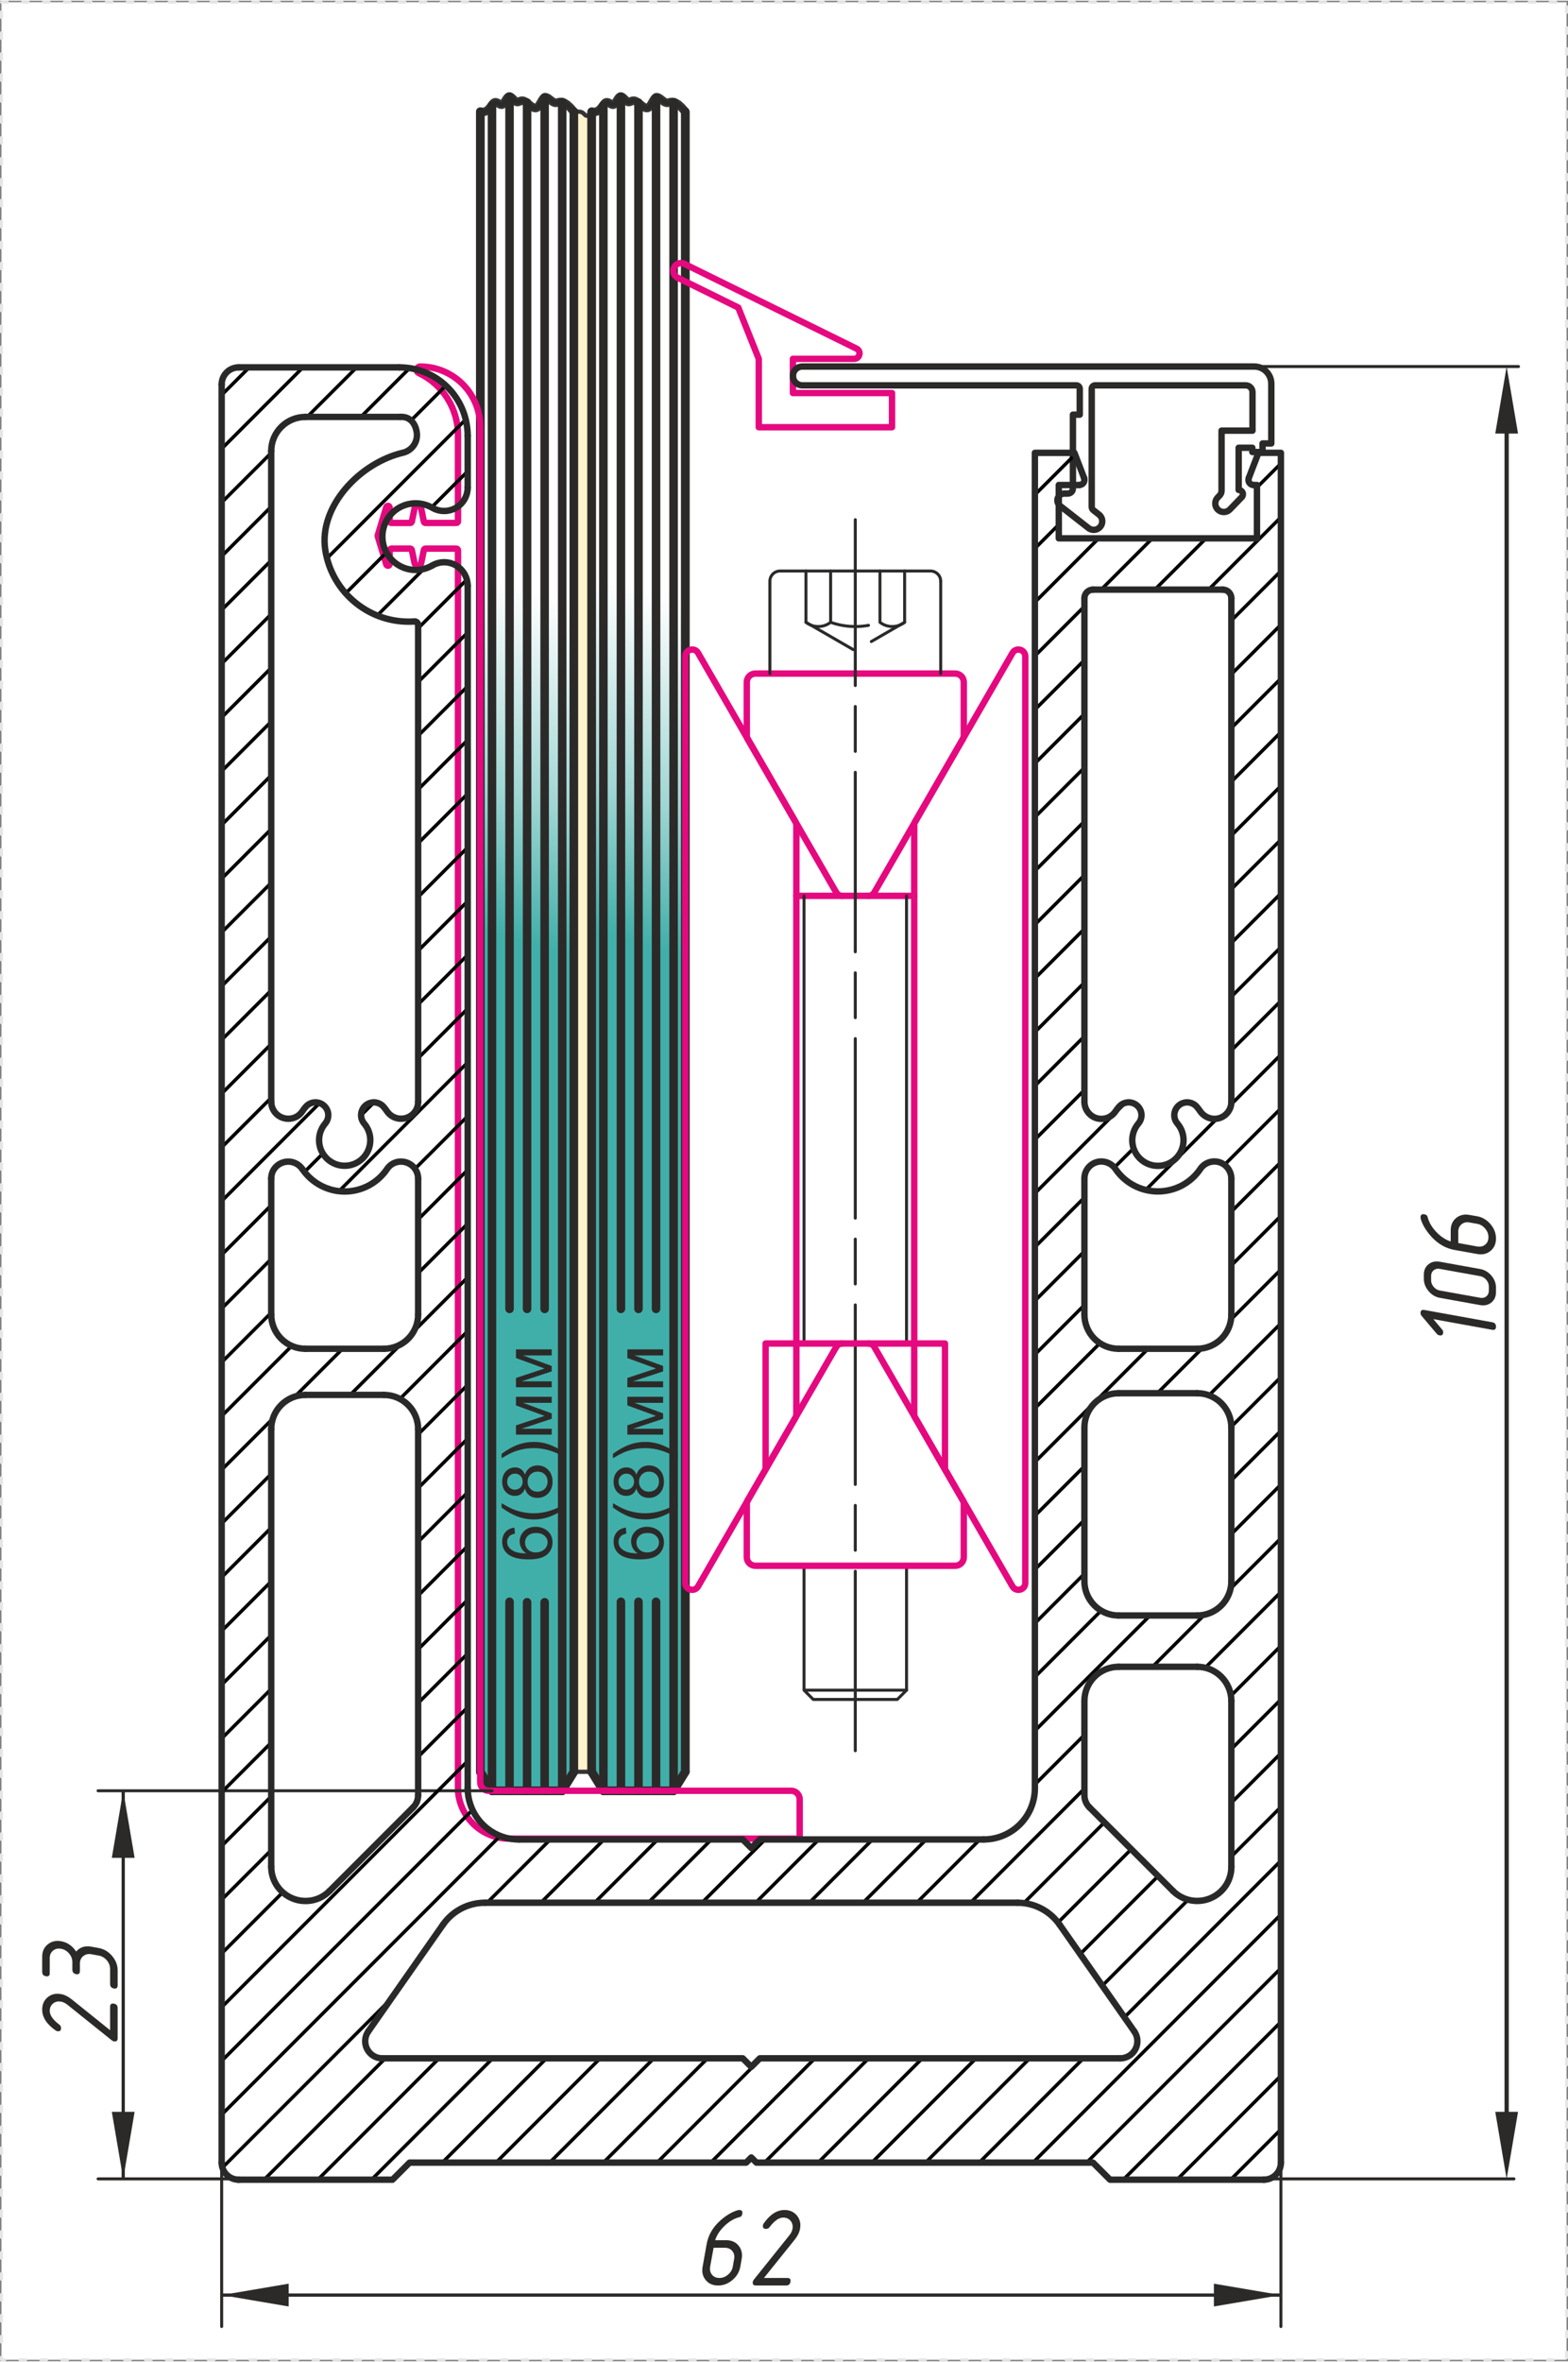 <?xml version="1.0" encoding="UTF-8"?>
<!DOCTYPE svg PUBLIC "-//W3C//DTD SVG 1.1//EN" "http://www.w3.org/Graphics/SVG/1.1/DTD/svg11.dtd">
<!-- Creator: CorelDRAW -->
<svg xmlns="http://www.w3.org/2000/svg" xml:space="preserve" width="867px" height="1305px" version="1.1" style="shape-rendering:geometricPrecision; text-rendering:geometricPrecision; image-rendering:optimizeQuality; fill-rule:evenodd; clip-rule:evenodd"
viewBox="0 0 99363 149467"
 xmlns:xlink="http://www.w3.org/1999/xlink"
 xmlns:xodm="http://www.corel.com/coreldraw/odm/2003">
 <rect x="0" y="0" width="99363" height="149467" fill="#808080" stroke="none"/>
 <defs>
  <style type="text/css">
   <![CDATA[
    .str2 {stroke:#2B2A29;stroke-width:206;stroke-miterlimit:22.926}
    .str11 {stroke:black;stroke-width:206;stroke-miterlimit:10}
    .str1 {stroke:#2B2A29;stroke-width:189;stroke-linecap:round;stroke-linejoin:round;stroke-miterlimit:22.926}
    .str5 {stroke:#2B2A29;stroke-width:541;stroke-linecap:round;stroke-linejoin:round;stroke-miterlimit:22.926}
    .str3 {stroke:#363435;stroke-width:541;stroke-linecap:round;stroke-linejoin:round;stroke-miterlimit:22.926}
    .str12 {stroke:#2A2929;stroke-width:406;stroke-linecap:round;stroke-linejoin:round;stroke-miterlimit:22.926}
    .str10 {stroke:#2B2A29;stroke-width:406;stroke-linecap:round;stroke-linejoin:round;stroke-miterlimit:22.926}
    .str7 {stroke:#E5097F;stroke-width:406;stroke-linecap:round;stroke-linejoin:round;stroke-miterlimit:22.926}
    .str6 {stroke:#2B2A29;stroke-width:271;stroke-linecap:round;stroke-linejoin:round;stroke-miterlimit:22.926}
    .str4 {stroke:#363435;stroke-width:271;stroke-linecap:round;stroke-linejoin:round;stroke-miterlimit:22.926}
    .str9 {stroke:#2B2A29;stroke-width:189;stroke-linecap:round;stroke-linejoin:round;stroke-miterlimit:22.926;stroke-dasharray:5684 1326}
    .str8 {stroke:#2B2A29;stroke-width:189;stroke-linecap:round;stroke-linejoin:round;stroke-miterlimit:22.926;stroke-dasharray:11368 1326 2842 1326}
    .str0 {stroke:#E6E6E6;stroke-width:189;stroke-linecap:round;stroke-linejoin:round;stroke-miterlimit:22.926;stroke-dasharray:379 947}
    .fil1 {fill:none}
    .fil2 {fill:none;fill-rule:nonzero}
    .fil3 {fill:#2B2A29}
    .fil6 {fill:#FFF3CE}
    .fil4 {fill:#2B2A29;fill-rule:nonzero}
    .fil0 {fill:white;fill-rule:nonzero}
    .fil5 {fill:url(#id0)}
    .fil7 {fill:url(#id1)}
   ]]>
  </style>
  <linearGradient id="id0" gradientUnits="userSpaceOnUse" x1="30433" y1="58769" x2="36369" y2="38140">
   <stop offset="0" style="stop-opacity:1; stop-color:#41AFA9"/>
   <stop offset="0.412" style="stop-opacity:1; stop-color:#9FD6D3"/>
   <stop offset="1" style="stop-opacity:1; stop-color:#FEFEFE"/>
  </linearGradient>
  <linearGradient id="id1" gradientUnits="userSpaceOnUse" xlink:href="#id0" x1="37492" y1="58769" x2="43429" y2="38140">
  </linearGradient>
 </defs>
 <g id="General">
  <polygon class="fil0 str0" points="95,95 99269,95 99269,149373 95,149373 "/>
  <line class="fil1 str1" x1="14047" y1="136890" x2="14047" y2= "147270" />
  <line class="fil1 str1" x1="81170" y1="136890" x2="81170" y2= "147270" />
  <g>
   <line class="fil2 str2" x1="14047" y1="145277" x2="81170" y2= "145277" />
   <polygon id="_1" class="fil3" points="18294,144555 14047,145277 18294,145999 "/>
   <polygon id="_2" class="fil3" points="76923,144555 81170,145277 76923,145999 "/>
  </g>
  <path class="fil4" d="M45220 142282l-218 1195c-36,200 3,370 115,509 114,138 271,208 472,208 200,0 383,-70 546,-210 165,-141 266,-309 301,-507l84 -478c39,-201 1,-371 -114,-509 -115,-139 -272,-208 -470,-208l-716 0zm1622 -2392c160,0 226,80 199,239 -21,119 -75,188 -159,207 -372,90 -721,301 -1047,638 -255,265 -427,541 -514,829l698 0c339,0 602,115 789,348 187,232 251,514 190,848l-83 478c-61,333 -228,616 -502,848 -274,231 -577,347 -908,347 -333,0 -595,-116 -785,-346 -192,-231 -257,-512 -196,-842l257 -1442c99,-541 364,-1016 798,-1423 337,-317 684,-542 1039,-674 99,-36 174,-55 224,-55zm2872 0c333,0 593,117 786,350 192,233 257,514 197,846 -41,226 -155,456 -341,688l-1945 2420 1485 0c159,0 225,79 196,239 -27,159 -120,239 -279,239l-1913 0c-157,0 -222,-80 -195,-239 9,-48 32,-94 68,-137l2257 -2815c101,-128 165,-260 189,-395 36,-198 -3,-367 -118,-508 -115,-140 -272,-209 -469,-209 -270,0 -558,201 -862,601 -56,78 -130,116 -225,116 -159,0 -225,-80 -196,-239 8,-37 21,-69 40,-98 399,-573 841,-859 1325,-859z"/>
  <line class="fil1 str1" x1="79478" y1="137920" x2="95939" y2= "137920" />
  <line class="fil1 str1" x1="79478" y1="23162" x2="96227" y2= "23162" />
  <g>
   <path class="fil4" d="M94753 133674l1444 0 -722 4246 -722 -4246zm857 69c0,75 -60,135 -135,135 -75,0 -135,-60 -135,-135l270 0zm0 -106404l0 106404 -270 0 0 -106404 270 0zm-857 69l722 -4246 722 4246 -1444 0zm587 -69c0,-75 60,-135 135,-135 75,0 135,60 135,135l-270 0z"/>
  </g>
  <path class="fil4" d="M90833 83482l550 653c47,53 69,112 69,177 0,159 -79,225 -238,196 -66,-12 -122,-46 -167,-98l-935 -1105c-63,-72 -95,-141 -95,-206 0,-160 81,-226 240,-199l4303 778c160,27 240,119 240,279 0,159 -80,226 -240,199l-3727 -674zm2963 -3175c281,50 519,191 717,423 191,227 287,481 287,761l0 275c0,280 -96,500 -287,659 -198,159 -436,215 -717,167l-2558 -460c-277,-51 -514,-193 -709,-424 -201,-240 -301,-496 -301,-772l0 -275c0,-275 98,-493 293,-652 196,-159 436,-214 717,-163l2558 461zm-2558 -8c-151,-29 -281,1 -388,89 -108,88 -162,207 -162,356l0 275c0,153 54,292 162,417 107,126 237,203 388,232l2558 460c153,29 282,0 390,-87 107,-87 160,-206 160,-359l0 -275c0,-149 -53,-287 -160,-414 -108,-127 -237,-205 -390,-234l-2558 -460zm1171 -1638l1195 218c201,36 370,-3 510,-115 138,-114 208,-271 208,-472 0,-200 -70,-383 -211,-546 -140,-165 -308,-266 -507,-301l-478 -84c-200,-39 -370,-1 -509,114 -139,114 -208,272 -208,470l0 716zm-2392 -1622c0,-160 81,-226 240,-199 118,21 187,74 206,159 90,372 302,721 638,1047 266,255 542,427 829,514l0 -699c0,-338 116,-601 349,-788 231,-187 513,-251 847,-190l478 83c333,61 616,228 848,502 232,274 348,577 348,908 0,333 -116,595 -347,785 -230,192 -511,256 -842,196l-1441 -257c-542,-99 -1016,-364 -1424,-798 -316,-337 -541,-684 -674,-1039 -36,-99 -55,-174 -55,-224z"/>
  <polygon class="fil5 str3" points="30435,7027 30435,112144 31177,113345 35626,113345 36367,112143 36367,7027 36118,6745 35911,6561 35740,6458 35626,6423 35598,6414 35479,6412 35377,6433 35285,6456 35198,6464 35110,6441 35021,6393 34932,6329 34844,6259 34759,6194 34676,6143 34597,6115 34523,6122 34513,6128 34455,6167 34391,6246 34328,6346 34266,6457 34202,6567 34135,6667 34062,6744 33983,6789 33894,6793 33799,6763 33699,6707 33597,6633 33495,6553 33401,6478 33400,6477 33396,6474 33301,6405 33215,6355 33137,6331 33067,6329 33004,6342 32946,6364 32891,6388 32837,6407 32784,6415 32729,6404 32672,6371 32613,6322 32551,6262 32489,6200 32427,6143 32365,6097 32305,6071 32289,6072 32247,6072 32191,6105 32138,6163 32086,6239 32034,6323 31983,6408 31931,6485 31877,6545 31820,6580 31761,6585 31699,6566 31635,6532 31569,6492 31502,6455 31434,6432 31366,6431 31299,6462 31230,6529 31177,6600 31159,6623 31080,6733 30990,6842 30884,6940 30759,7012 30611,7045 "/>
  <path class="fil6 str4" d="M36367 7027l0 87507 0 17610 1127 0 0 -17610 0 -87507c-115,132 -230,264 -321,258 -91,-5 -158,-148 -289,-214 -130,-66 -323,-55 -517,-44z"/>
  <line class="fil1 str5" x1="36367" y1="7027" x2="36367" y2= "112144" />
  <line class="fil1 str5" x1="35626" y1="113345" x2="36367" y2= "112143" />
  <line class="fil1 str5" x1="30435" y1="7027" x2="30435" y2= "112144" />
  <line class="fil1 str5" x1="31177" y1="6624" x2="31177" y2= "113345" />
  <line class="fil1 str5" x1="35626" y1="6415" x2="35626" y2= "113345" />
  <line class="fil1 str5" x1="31177" y1="113345" x2="30435" y2= "112143" />
  <line class="fil1 str5" x1="35626" y1="113345" x2="31177" y2= "113345" />
  <polyline class="fil1 str6" points="36367,7027 36118,6745 35911,6561 35740,6458 35598,6414 35479,6412 35377,6433 35285,6456 35198,6464 35110,6441 35021,6393 34932,6329 34844,6259 34759,6194 34676,6143 34597,6115 34523,6121 34455,6167 34391,6246 34328,6346 34266,6457 34202,6567 34135,6667 34062,6744 33983,6789 33894,6793 33799,6763 33699,6707 33597,6633 33495,6553 33396,6474 33301,6405 33215,6355 33137,6331 33067,6329 33004,6343 32945,6364 32891,6388 32837,6407 32784,6415 32729,6404 32672,6371 32613,6322 32551,6262 32489,6200 32427,6143 32365,6097 32305,6071 32247,6072 32191,6105 32138,6163 32086,6239 32034,6323 31983,6408 31931,6485 31877,6545 31820,6580 31761,6585 31699,6566 31635,6532 31569,6492 31502,6455 31434,6432 31366,6431 31299,6462 31230,6529 31159,6623 31080,6733 30990,6842 30884,6940 30759,7012 30611,7046 30435,7027 "/>
  <line class="fil1 str5" x1="32289" y1="113345" x2="32289" y2= "101378" />
  <line class="fil1 str5" x1="34513" y1="113345" x2="34513" y2= "101408" />
  <line class="fil1 str5" x1="33401" y1="113345" x2="33401" y2= "101408" />
  <line class="fil1 str5" x1="34513" y1="82833" x2="34513" y2= "6119" />
  <line class="fil1 str5" x1="33401" y1="82832" x2="33401" y2= "6449" />
  <line class="fil1 str5" x1="32289" y1="82833" x2="32289" y2= "6072" />
  <path class="fil4" d="M32600 96681l31 380c-151,34 -261,83 -329,146 -110,104 -164,233 -164,386 0,123 34,232 102,326 88,121 216,215 385,286 169,70 410,106 722,109 -140,-92 -245,-206 -312,-340 -69,-134 -103,-273 -103,-420 0,-257 94,-475 283,-655 188,-180 431,-270 730,-270 197,0 379,42 547,127 169,85 298,200 387,349 90,148 135,315 135,503 0,320 -118,581 -353,783 -235,202 -623,303 -1162,303 -604,0 -1044,-113 -1318,-336 -239,-195 -358,-457 -358,-788 0,-246 69,-448 207,-606 137,-157 327,-251 570,-283zm1349 1572c132,0 259,-29 380,-85 121,-56 212,-134 275,-234 64,-100 96,-206 96,-319 0,-164 -66,-304 -197,-419 -131,-116 -308,-174 -533,-174 -216,0 -386,57 -511,172 -124,114 -187,259 -187,436 0,173 63,321 187,442 125,120 288,181 490,181zm1929 -2843c-267,212 -579,391 -937,537 -358,146 -729,219 -1112,219 -338,0 -662,-55 -971,-164 -360,-128 -717,-325 -1074,-592l0 -274c295,171 506,286 633,341 196,86 400,155 613,204 266,61 533,92 801,92 683,0 1366,-213 2047,-637l0 274zm-2611 -1206c-58,159 -142,277 -249,354 -109,77 -238,115 -389,115 -227,0 -418,-82 -573,-244 -155,-164 -233,-381 -233,-652 0,-272 80,-492 238,-658 159,-166 352,-249 579,-249 145,0 272,38 379,114 107,75 190,190 248,345 63,-191 163,-336 303,-435 139,-100 305,-150 498,-150 267,0 491,94 673,283 182,189 273,437 273,745 0,307 -91,555 -274,745 -182,188 -410,283 -683,283 -203,0 -373,-52 -510,-155 -137,-104 -230,-251 -280,-441zm-651 76c148,0 269,-47 363,-141 93,-95 141,-218 141,-372 0,-149 -47,-269 -140,-363 -93,-94 -207,-141 -343,-141 -141,0 -259,48 -355,145 -97,96 -144,218 -144,364 0,147 47,269 141,365 94,95 206,143 337,143zm1444 127c110,0 215,-26 318,-77 102,-51 181,-128 237,-231 56,-103 85,-213 85,-330 0,-185 -59,-336 -177,-455 -118,-119 -268,-178 -450,-178 -185,0 -337,62 -458,183 -121,122 -181,276 -181,462 0,182 60,331 179,449 119,118 268,177 447,177zm1818 -2397l0 275c-681,-425 -1364,-637 -2047,-637 -267,0 -532,30 -794,91 -214,48 -418,116 -614,203 -128,55 -341,170 -639,343l0 -275c357,-266 714,-464 1074,-592 309,-109 633,-163 971,-163 383,0 754,73 1112,220 358,146 670,324 937,535zm-3182 -1214l0 -590 1813 -599 -1813 -663 0 -548 2266 0 0 384 -1824 0 1824 667 0 343 -1912 631 1912 0 0 375 -2266 0zm0 -3000l0 -591 1813 -599 -1813 -662 0 -549 2266 0 0 384 -1824 0 1824 667 0 344 -1912 630 1912 0 0 376 -2266 0z"/>
  <polygon class="fil7 str3" points="37494,7027 37494,112144 38236,113345 42685,113345 43426,112143 43426,7027 43178,6745 42971,6561 42799,6458 42685,6423 42657,6414 42538,6412 42436,6433 42344,6456 42257,6464 42169,6441 42080,6393 41991,6329 41904,6259 41818,6194 41735,6143 41656,6115 41582,6122 41573,6128 41514,6167 41450,6246 41387,6346 41325,6457 41262,6567 41195,6667 41122,6744 41042,6789 40953,6793 40858,6763 40758,6707 40656,6633 40554,6553 40460,6478 40459,6477 40455,6474 40361,6405 40274,6355 40196,6331 40126,6329 40063,6342 40005,6364 39950,6388 39896,6407 39843,6415 39789,6404 39732,6371 39672,6322 39611,6262 39548,6200 39486,6143 39425,6097 39364,6071 39348,6072 39306,6072 39251,6105 39197,6163 39145,6239 39094,6323 39042,6408 38990,6485 38936,6545 38879,6580 38820,6585 38758,6566 38694,6532 38628,6492 38562,6455 38494,6432 38426,6431 38358,6462 38290,6529 38236,6600 38218,6623 38139,6733 38049,6842 37943,6940 37818,7012 37670,7045 "/>
  <line class="fil1 str5" x1="43427" y1="7035" x2="43427" y2= "112144" />
  <line class="fil1 str5" x1="42685" y1="113345" x2="43427" y2= "112143" />
  <line class="fil1 str5" x1="37494" y1="7035" x2="37494" y2= "112144" />
  <line class="fil1 str5" x1="38236" y1="6632" x2="38236" y2= "113345" />
  <line class="fil1 str5" x1="42685" y1="6422" x2="42685" y2= "113345" />
  <line class="fil1 str5" x1="38236" y1="113345" x2="37494" y2= "112143" />
  <line class="fil1 str5" x1="42685" y1="113345" x2="38236" y2= "113345" />
  <line class="fil1 str5" x1="39348" y1="113345" x2="39348" y2= "101378" />
  <line class="fil1 str5" x1="41573" y1="113345" x2="41573" y2= "101378" />
  <line class="fil1 str5" x1="40460" y1="113345" x2="40460" y2= "101377" />
  <line class="fil1 str5" x1="41573" y1="82832" x2="41573" y2= "6127" />
  <line class="fil1 str5" x1="39348" y1="82832" x2="39348" y2= "6079" />
  <line class="fil1 str5" x1="40460" y1="82832" x2="40460" y2= "6455" />
  <polyline class="fil1 str6" points="43427,7027 43178,6745 42971,6561 42799,6458 42657,6414 42538,6412 42436,6433 42344,6456 42257,6464 42169,6441 42080,6393 41991,6329 41904,6259 41818,6194 41735,6143 41656,6115 41582,6121 41514,6167 41450,6246 41387,6346 41325,6457 41262,6567 41195,6667 41122,6744 41042,6789 40953,6793 40858,6763 40758,6707 40656,6633 40554,6553 40455,6474 40361,6405 40274,6355 40196,6331 40126,6329 40063,6343 40005,6364 39950,6388 39896,6407 39843,6415 39789,6404 39732,6371 39672,6322 39611,6262 39548,6200 39486,6143 39425,6097 39364,6071 39306,6072 39251,6105 39197,6163 39145,6239 39094,6323 39042,6408 38990,6485 38936,6545 38879,6580 38820,6585 38758,6566 38694,6532 38628,6492 38562,6455 38494,6432 38426,6431 38358,6462 38290,6529 38218,6623 38139,6733 38049,6842 37943,6940 37818,7012 37670,7046 37494,7027 "/>
  <path class="fil4" d="M39659 96681l31 380c-151,34 -260,83 -329,146 -110,104 -164,233 -164,386 0,123 34,232 102,326 88,121 216,215 385,286 170,70 411,106 723,109 -141,-92 -246,-206 -313,-340 -69,-134 -103,-273 -103,-420 0,-257 95,-475 283,-655 189,-180 431,-270 731,-270 196,0 378,42 546,127 169,85 298,200 388,349 89,148 134,315 134,503 0,320 -118,581 -353,783 -235,202 -622,303 -1162,303 -604,0 -1043,-113 -1318,-336 -238,-195 -357,-457 -357,-788 0,-246 69,-448 206,-606 138,-157 328,-251 570,-283zm1349 1572c133,0 259,-29 380,-85 121,-56 212,-134 276,-234 63,-100 95,-206 95,-319 0,-164 -66,-304 -196,-419 -131,-116 -309,-174 -534,-174 -216,0 -386,57 -510,172 -125,114 -187,259 -187,436 0,173 62,321 187,442 124,120 287,181 489,181zm1930 -2843c-268,212 -580,391 -937,537 -359,146 -729,219 -1113,219 -338,0 -662,-55 -971,-164 -359,-128 -717,-325 -1074,-592l0 -274c296,171 506,286 633,341 196,86 400,155 613,204 266,61 533,92 801,92 683,0 1366,-213 2048,-637l0 274zm-2611 -1206c-59,159 -142,277 -250,354 -108,77 -238,115 -388,115 -228,0 -419,-82 -574,-244 -155,-164 -232,-381 -232,-652 0,-272 79,-492 237,-658 159,-166 352,-249 579,-249 145,0 272,38 379,114 108,75 190,190 249,345 62,-191 162,-336 302,-435 139,-100 305,-150 498,-150 268,0 492,94 674,283 181,189 272,437 272,745 0,307 -91,555 -273,745 -183,188 -411,283 -683,283 -203,0 -374,-52 -510,-155 -138,-104 -231,-251 -280,-441zm-652 76c148,0 269,-47 363,-141 94,-95 141,-218 141,-372 0,-149 -47,-269 -140,-363 -93,-94 -207,-141 -343,-141 -141,0 -259,48 -355,145 -96,96 -144,218 -144,364 0,147 47,269 141,365 94,95 206,143 337,143zm1445 127c109,0 215,-26 317,-77 102,-51 182,-128 238,-231 56,-103 84,-213 84,-330 0,-185 -59,-336 -177,-455 -118,-119 -268,-178 -449,-178 -185,0 -338,62 -459,183 -120,122 -181,276 -181,462 0,182 60,331 179,449 119,118 269,177 448,177zm1818 -2397l0 275c-682,-425 -1365,-637 -2048,-637 -267,0 -532,30 -794,91 -213,48 -418,116 -614,203 -127,55 -340,170 -639,343l0 -275c357,-266 715,-464 1074,-592 309,-109 633,-163 971,-163 384,0 754,73 1113,220 357,146 669,324 937,535zm-3183 -1214l0 -590 1813 -599 -1813 -663 0 -548 2266 0 0 384 -1824 0 1824 667 0 343 -1911 631 1911 0 0 375 -2266 0zm0 -3000l0 -591 1813 -599 -1813 -662 0 -549 2266 0 0 384 -1824 0 1824 667 0 344 -1911 630 1911 0 0 376 -2266 0z"/>
  <path class="fil1 str7" d="M50406 51984l2 5 -6173 -10693c-97,-171 -293,-249 -483,-200 -190,49 -324,220 -325,417l0 58678c-2,196 129,362 318,414 189,53 390,-29 490,-198l6171 -10688c38,-66 58,-141 58,-217l0 -37301c0,-76 -20,-151 -58,-217z"/>
  <line class="fil1 str7" x1="47378" y1="46740" x2="52991" y2= "56462" />
  <path class="fil1 str7" d="M53366 56679c-155,0 -298,-83 -375,-217"/>
  <path class="fil1 str7" d="M47382 46748c-38,-67 -58,-141 -58,-217l0 -3385c0,-144 57,-281 159,-383 102,-101 239,-158 383,-158l12666 0c144,0 281,57 383,159 101,102 159,238 159,382l0 3385c0,76 -20,150 -59,217"/>
  <path class="fil1 str7" d="M55031 56679c155,0 298,-83 375,-217l5613 -9722"/>
  <line class="fil1 str7" x1="50464" y1="56679" x2="57934" y2= "56679" />
  <line class="fil1 str1" x1="59612" y1="36759" x2="59612" y2= "42605" />
  <path class="fil1 str1" d="M59612 36759c0,-172 -68,-338 -190,-460 -122,-121 -287,-190 -460,-190l-9527 0c-172,0 -337,69 -459,190 -122,122 -190,288 -190,460l0 5846"/>
  <line class="fil1 str8" x1="54199" y1="110810" x2="54199" y2= "32861" />
  <polyline class="fil1 str9" points="57325,36109 57325,39357 54199,41162 51073,39357 "/>
  <path class="fil1 str9" d="M52636 36109l0 3248c1011,358 2115,358 3126,0"/>
  <path class="fil1 str9" d="M51073 36109l0 3248c459,358 1103,358 1563,0"/>
  <path class="fil1 str9" d="M55762 36109l0 3248c460,358 1103,358 1563,0"/>
  <line class="fil1 str1" x1="50951" y1="85024" x2="50951" y2= "56679" />
  <polyline class="fil1 str1" points="50951,106976 51537,107562 56861,107562 57447,106976 50951,106976 50951,99098 "/>
  <line class="fil1 str1" x1="57447" y1="85024" x2="57447" y2= "56679" />
  <line class="fil1 str1" x1="57447" y1="106976" x2="57447" y2= "99098" />
  <path class="fil1 str7" d="M57992 51984l-3 5 6174 -10693c96,-171 292,-249 482,-200 191,49 324,220 326,417l0 58678c2,196 -129,362 -318,414 -189,53 -391,-29 -490,-198l-6171 -10688c-38,-66 -58,-141 -58,-217l0 -37301c0,-76 20,-151 58,-217z"/>
  <line class="fil1 str7" x1="47378" y1="94963" x2="52991" y2= "85241" />
  <path class="fil1 str7" d="M53366 85024c-155,0 -298,83 -375,217"/>
  <path class="fil1 str7" d="M47382 94956c-38,66 -58,140 -58,216l0 3385c0,144 57,281 159,383 102,101 239,158 383,158l12666 0c144,0 281,-57 383,-159 101,-101 159,-238 159,-382l0 -3385c0,-76 -20,-150 -59,-216"/>
  <path class="fil1 str7" d="M55031 85024c155,0 298,83 375,217l5613 9722"/>
  <polyline class="fil1 str7" points="48515,92994 48515,85024 59883,85024 59883,92994 "/>
  <path class="fil1 str7" d="M43371 16662c-156,-77 -341,-64 -486,33 -145,96 -227,263 -215,437 11,173 115,328 271,405l3842 1890 1299 3248 0 4330 8445 0 0 -2165 -6280 0 0 -2165 3883 0c158,-2 294,-113 328,-267 35,-155 -35,-310 -178,-378l-10909 -5368z"/>
  <path class="fil1 str7" d="M26860 34779l-169 823c-19,100 -106,174 -209,175 -102,2 -193,-75 -215,-175l-169 -823c-11,-51 -55,-87 -106,-87l-1191 0c-29,0 -57,12 -77,32 -20,20 -32,48 -32,76l0 866c2,54 -36,101 -88,110 -53,9 -106,-27 -124,-78l-541 -1787c-6,-20 -6,-42 0,-62l541 -1787c15,-51 64,-85 117,-79 53,6 94,57 95,111l0 866c0,29 12,56 32,76 21,21 48,32 77,32l1191 0c51,0 95,-36 106,-86l169 -823c19,-101 106,-175 208,-176 103,-2 194,76 216,176l169 823c10,50 54,86 106,86l1949 0c28,0 56,-11 76,-32 21,-20 32,-47 32,-76l0 -5467c0,-1678 -968,-3204 -2486,-3918 -92,-42 -143,-142 -122,-241 21,-99 113,-171 214,-172 1008,0 1974,399 2687,1111 713,712 1114,1683 1114,2690l0 85840c1,144 58,282 159,383 102,102 239,159 383,158l19162 0c143,0 281,57 383,159 101,101 158,239 158,383l0 2490 -18404 0c-1710,1 -3129,-1326 -3248,-3032l0 -78544c0,-28 -11,-56 -32,-76 -20,-21 -48,-32 -76,-32l-1949 0c-52,0 -96,36 -106,87z"/>
  <path class="fil1 str10" d="M67666 31206c86,0 168,-34 229,-95 61,-61 95,-144 95,-230l0 -4671 433 0 0 -1640c0,-58 -23,-113 -63,-154 -41,-40 -96,-63 -153,-63l-17364 0c-213,0 -410,-114 -516,-298 -106,-184 -106,-411 0,-595 106,-184 303,-298 516,-298l28635 0c287,0 562,114 765,317 203,202 317,479 318,766l0 3789 -554 0 0 541 -649 0 0 -270 -866 0 0 2671c108,0 206,65 249,164 43,100 21,217 -55,295l-745 773c-208,215 -549,221 -765,15 -215,-207 -221,-550 -15,-766l128 -132c77,-81 120,-188 120,-300l0 -3803 1961 0 0 -2436c0,-115 -46,-225 -127,-306 -82,-82 -191,-127 -306,-127l-9539 0c-58,0 -113,23 -153,64 -41,40 -64,95 -64,153l0 7475c0,83 39,162 105,214l354 276c153,119 230,310 203,502 -26,191 -154,354 -333,427 -180,72 -383,44 -536,-76l-1802 -1408c-146,-113 -204,-306 -145,-480 59,-175 227,-293 412,-294l227 0z"/>
  <path class="fil4" d="M2673 127201c0,-332 117,-592 350,-785 232,-192 514,-257 846,-197 226,41 456,155 687,341l2421 1945 0 -1485c0,-160 79,-225 238,-196 160,26 240,120 240,279l0 1913c0,157 -80,221 -240,195 -48,-9 -93,-33 -137,-68l-2814 -2257c-129,-101 -260,-165 -395,-189 -198,-36 -368,3 -508,118 -140,114 -209,272 -209,469 0,270 200,558 600,862 78,55 117,130 117,225 0,159 -80,225 -239,196 -37,-8 -69,-21 -98,-40 -573,-399 -859,-841 -859,-1326zm2391 -2921l0 480c0,159 -80,224 -239,198 -159,-31 -240,-126 -240,-287l0 -477c0,-201 -69,-383 -208,-547 -138,-164 -309,-263 -508,-298 -198,-36 -368,3 -508,118 -140,115 -209,272 -209,469l0 957c0,159 -80,224 -240,195 -159,-26 -239,-119 -239,-278l0 -956c0,-332 117,-593 352,-783 234,-191 516,-258 844,-200 396,71 714,288 956,653 242,-276 560,-379 957,-309l478 87c330,60 612,229 845,504 233,275 350,577 350,906l0 956c0,157 -80,222 -240,195 -159,-29 -238,-121 -238,-278l0 -957c0,-200 -70,-382 -208,-547 -140,-164 -309,-264 -509,-301l-478 -87c-198,-33 -368,7 -508,121 -139,113 -210,269 -210,466z"/>
  <g>
   <line class="fil2 str2" x1="7808" y1="137920" x2="7808" y2= "113345" />
   <polygon id="_1_33" class="fil3" points="7086,133674 7808,137920 8530,133674 "/>
   <polygon id="_2_34" class="fil3" points="7086,117591 7808,113345 8530,117591 "/>
  </g>
  <line class="fil1 str1" x1="6216" y1="113345" x2="31177" y2= "113345" />
  <line class="fil1 str1" x1="6216" y1="137920" x2="14521" y2= "137920" />
  <line class="fil2 str11" x1="14047" y1="24965" x2="15798" y2= "23215" />
  <line class="fil2 str11" x1="14047" y1="28368" x2="19200" y2= "23215" />
  <line class="fil2 str11" x1="19463" y1="26354" x2="22603" y2= "23215" />
  <line class="fil2 str11" x1="14047" y1="31770" x2="17187" y2= "28631" />
  <line class="fil2 str11" x1="22866" y1="26354" x2="25957" y2= "23264" />
  <line class="fil2 str11" x1="14047" y1="35173" x2="17187" y2= "32034" />
  <line class="fil2 str11" x1="26047" y1="26576" x2="28253" y2= "24370" />
  <line class="fil2 str11" x1="14047" y1="38576" x2="17187" y2= "35436" />
  <line class="fil2 str11" x1="20722" y1="35304" x2="29512" y2= "26514" />
  <line class="fil2 str11" x1="14047" y1="41979" x2="17187" y2= "38839" />
  <line class="fil2 str11" x1="27348" y1="32080" x2="29637" y2= "29792" />
  <line class="fil2 str11" x1="21906" y1="37523" x2="24487" y2= "34941" />
  <line class="fil2 str11" x1="14047" y1="45381" x2="17187" y2= "42242" />
  <line class="fil2 str11" x1="23903" y1="38929" x2="26851" y2= "35980" />
  <line class="fil2 str11" x1="14047" y1="48784" x2="17187" y2= "45645" />
  <line class="fil2 str11" x1="26497" y1="39737" x2="29582" y2= "36652" />
  <line class="fil2 str11" x1="14047" y1="52187" x2="17187" y2= "49047" />
  <line class="fil2 str11" x1="26497" y1="43140" x2="29637" y2= "40000" />
  <line class="fil2 str11" x1="14047" y1="55590" x2="17187" y2= "52450" />
  <line class="fil2 str11" x1="26497" y1="46543" x2="29637" y2= "43403" />
  <line class="fil2 str11" x1="14047" y1="58992" x2="17187" y2= "55853" />
  <line class="fil2 str11" x1="26497" y1="49945" x2="29637" y2= "46806" />
  <line class="fil2 str11" x1="14047" y1="62395" x2="17187" y2= "59256" />
  <line class="fil2 str11" x1="26497" y1="53348" x2="29637" y2= "50209" />
  <line class="fil2 str11" x1="14047" y1="65798" x2="17187" y2= "62658" />
  <line class="fil2 str11" x1="26497" y1="56751" x2="29637" y2= "53611" />
  <line class="fil2 str11" x1="14047" y1="69201" x2="17187" y2= "66061" />
  <line class="fil2 str11" x1="26497" y1="60154" x2="29637" y2= "57014" />
  <line class="fil2 str11" x1="14047" y1="72603" x2="17187" y2= "69464" />
  <line class="fil2 str11" x1="26497" y1="63556" x2="29637" y2= "60417" />
  <line class="fil2 str11" x1="14047" y1="76006" x2="20255" y2= "69798" />
  <line class="fil2 str11" x1="26497" y1="66959" x2="29637" y2= "63820" />
  <line class="fil2 str11" x1="22881" y1="70575" x2="23702" y2= "69754" />
  <line class="fil2 str11" x1="19294" y1="74162" x2="20459" y2= "72997" />
  <line class="fil2 str11" x1="14047" y1="79409" x2="17187" y2= "76269" />
  <line class="fil2 str11" x1="65580" y1="31279" x2="68126" y2= "28733" />
  <line class="fil2 str11" x1="21480" y1="75379" x2="29637" y2= "67222" />
  <line class="fil2 str11" x1="14047" y1="82811" x2="17187" y2= "79672" />
  <line class="fil2 str11" x1="65580" y1="34682" x2="67095" y2= "33167" />
  <line class="fil2 str11" x1="26299" y1="73963" x2="29637" y2= "70626" />
  <line class="fil2 str11" x1="14047" y1="86215" x2="17187" y2= "83075" />
  <line class="fil2 str11" x1="65580" y1="38085" x2="69623" y2= "34041" />
  <line class="fil2 str11" x1="26497" y1="77168" x2="29637" y2= "74028" />
  <line class="fil2 str11" x1="14047" y1="89617" x2="18488" y2= "85177" />
  <line class="fil2 str11" x1="69779" y1="37288" x2="73026" y2= "34041" />
  <line class="fil2 str11" x1="65580" y1="41487" x2="68719" y2= "38348" />
  <line class="fil2 str11" x1="26497" y1="80570" x2="29637" y2= "77431" />
  <line class="fil2 str11" x1="18680" y1="88387" x2="21710" y2= "85357" />
  <line class="fil2 str11" x1="14047" y1="93020" x2="17293" y2= "89774" />
  <line class="fil2 str11" x1="79654" y1="30817" x2="81170" y2= "29301" />
  <line class="fil2 str11" x1="73182" y1="37288" x2="76429" y2= "34041" />
  <line class="fil2 str11" x1="65580" y1="44891" x2="68719" y2= "41751" />
  <line class="fil2 str11" x1="26221" y1="84249" x2="29637" y2= "80834" />
  <line class="fil2 str11" x1="22190" y1="88280" x2="25390" y2= "85080" />
  <line class="fil2 str11" x1="14047" y1="96423" x2="17187" y2= "93283" />
  <line class="fil2 str11" x1="76585" y1="37288" x2="81170" y2= "32703" />
  <line class="fil2 str11" x1="65580" y1="48293" x2="68719" y2= "45154" />
  <line class="fil2 str11" x1="25343" y1="88530" x2="29637" y2= "84236" />
  <line class="fil2 str11" x1="14047" y1="99826" x2="17187" y2= "96686" />
  <line class="fil2 str11" x1="78030" y1="39246" x2="81170" y2= "36106" />
  <line class="fil2 str11" x1="65580" y1="51696" x2="68719" y2= "48557" />
  <line class="fil2 str11" x1="26497" y1="90779" x2="29637" y2= "87639" />
  <line class="fil2 str11" x1="14047" y1="103228" x2="17187" y2= "100089" />
  <line class="fil2 str11" x1="78030" y1="42648" x2="81170" y2= "39509" />
  <line class="fil2 str11" x1="65580" y1="55099" x2="68719" y2= "51959" />
  <line class="fil2 str11" x1="26497" y1="94181" x2="29637" y2= "91042" />
  <line class="fil2 str11" x1="14047" y1="106632" x2="17187" y2= "103492" />
  <line class="fil2 str11" x1="78030" y1="46051" x2="81170" y2= "42912" />
  <line class="fil2 str11" x1="65580" y1="58502" x2="68719" y2= "55362" />
  <line class="fil2 str11" x1="26497" y1="97584" x2="29637" y2= "94445" />
  <line class="fil2 str11" x1="14047" y1="110034" x2="17187" y2= "106895" />
  <line class="fil2 str11" x1="78030" y1="49454" x2="81170" y2= "46314" />
  <line class="fil2 str11" x1="65580" y1="61904" x2="68719" y2= "58765" />
  <line class="fil2 str11" x1="26497" y1="100987" x2="29637" y2= "97847" />
  <line class="fil2 str11" x1="14047" y1="113437" x2="17187" y2= "110297" />
  <line class="fil2 str11" x1="78030" y1="52857" x2="81170" y2= "49717" />
  <line class="fil2 str11" x1="65580" y1="65307" x2="68719" y2= "62168" />
  <line class="fil2 str11" x1="26497" y1="104390" x2="29637" y2= "101250" />
  <line class="fil2 str11" x1="14047" y1="116840" x2="17187" y2= "113700" />
  <line class="fil2 str11" x1="78030" y1="56259" x2="81170" y2= "53120" />
  <line class="fil2 str11" x1="65580" y1="68710" x2="68719" y2= "65570" />
  <line class="fil2 str11" x1="26497" y1="107792" x2="29637" y2= "104653" />
  <line class="fil2 str11" x1="14047" y1="120242" x2="17187" y2= "117103" />
  <line class="fil2 str11" x1="78030" y1="59662" x2="81170" y2= "56523" />
  <line class="fil2 str11" x1="65580" y1="72113" x2="68719" y2= "68973" />
  <line class="fil2 str11" x1="26497" y1="111195" x2="29637" y2= "108056" />
  <line class="fil2 str11" x1="14047" y1="123645" x2="17917" y2= "119775" />
  <line class="fil2 str11" x1="78030" y1="63065" x2="81170" y2= "59925" />
  <line class="fil2 str11" x1="65580" y1="75515" x2="71314" y2= "69782" />
  <line class="fil2 str11" x1="14047" y1="127048" x2="29637" y2= "111458" />
  <line class="fil2 str11" x1="78030" y1="66468" x2="81170" y2= "63328" />
  <line class="fil2 str11" x1="70616" y1="73882" x2="71833" y2= "72665" />
  <line class="fil2 str11" x1="65580" y1="78918" x2="68719" y2= "75779" />
  <line class="fil2 str11" x1="14047" y1="130451" x2="29943" y2= "114555" />
  <line class="fil2 str11" x1="78018" y1="69882" x2="81170" y2= "66731" />
  <line class="fil2 str11" x1="72600" y1="75301" x2="77112" y2= "70788" />
  <line class="fil2 str11" x1="65580" y1="82321" x2="68719" y2= "79181" />
  <line class="fil2 str11" x1="14047" y1="133853" x2="31697" y2= "116204" />
  <line class="fil2 str11" x1="77593" y1="73710" x2="81170" y2= "70134" />
  <line class="fil2 str11" x1="65580" y1="85724" x2="68719" y2= "82584" />
  <line class="fil2 str11" x1="30869" y1="120434" x2="34875" y2= "116428" />
  <line class="fil2 str11" x1="14095" y1="137208" x2="24774" y2= "126529" />
  <line class="fil2 str11" x1="78030" y1="76676" x2="81170" y2= "73537" />
  <line class="fil2 str11" x1="65580" y1="89127" x2="69701" y2= "85005" />
  <line class="fil2 str11" x1="34272" y1="120434" x2="38278" y2= "116428" />
  <line class="fil2 str11" x1="16734" y1="137972" x2="24420" y2= "130286" />
  <line class="fil2 str11" x1="78030" y1="80079" x2="81170" y2= "76939" />
  <line class="fil2 str11" x1="65580" y1="92529" x2="72752" y2= "85357" />
  <line class="fil2 str11" x1="37675" y1="120434" x2="41681" y2= "116428" />
  <line class="fil2 str11" x1="20136" y1="137972" x2="27823" y2= "130286" />
  <line class="fil2 str11" x1="78008" y1="83504" x2="81170" y2= "80342" />
  <line class="fil2 str11" x1="73340" y1="88172" x2="76178" y2= "85334" />
  <line class="fil2 str11" x1="65580" y1="95932" x2="68719" y2= "92792" />
  <line class="fil2 str11" x1="41078" y1="120434" x2="45084" y2= "116428" />
  <line class="fil2 str11" x1="23540" y1="137972" x2="31226" y2= "130286" />
  <line class="fil2 str11" x1="76611" y1="88304" x2="81170" y2= "83745" />
  <line class="fil2 str11" x1="65580" y1="99335" x2="68719" y2= "96195" />
  <line class="fil2 str11" x1="44481" y1="120434" x2="48486" y2= "116428" />
  <line class="fil2 str11" x1="28025" y1="136890" x2="34629" y2= "130286" />
  <line class="fil2 str11" x1="78029" y1="90288" x2="81170" y2= "87147" />
  <line class="fil2 str11" x1="65580" y1="102738" x2="68719" y2= "99598" />
  <line class="fil2 str11" x1="47883" y1="120434" x2="51889" y2= "116428" />
  <line class="fil2 str11" x1="31428" y1="136890" x2="38032" y2= "130286" />
  <line class="fil2 str11" x1="78030" y1="93690" x2="81170" y2= "90550" />
  <line class="fil2 str11" x1="65580" y1="106140" x2="69778" y2= "101942" />
  <line class="fil2 str11" x1="51286" y1="120434" x2="55292" y2= "116428" />
  <line class="fil2 str11" x1="34830" y1="136890" x2="41434" y2= "130286" />
  <line class="fil2 str11" x1="78030" y1="97093" x2="81170" y2= "93953" />
  <line class="fil2 str11" x1="65580" y1="109543" x2="72877" y2= "102246" />
  <line class="fil2 str11" x1="54689" y1="120434" x2="58695" y2= "116428" />
  <line class="fil2 str11" x1="38233" y1="136890" x2="44837" y2= "130286" />
  <line class="fil2 str11" x1="77979" y1="100546" x2="81170" y2= "97356" />
  <line class="fil2 str11" x1="73032" y1="105494" x2="76331" y2= "102195" />
  <line class="fil2 str11" x1="65580" y1="112946" x2="68719" y2= "109807" />
  <line class="fil2 str11" x1="58092" y1="120434" x2="62098" y2= "116428" />
  <line class="fil2 str11" x1="41636" y1="136890" x2="48240" y2= "130286" />
  <line class="fil2 str11" x1="76374" y1="105554" x2="81170" y2= "100759" />
  <line class="fil2 str11" x1="61495" y1="120434" x2="68719" y2= "113209" />
  <line class="fil2 str11" x1="45039" y1="136890" x2="51643" y2= "130286" />
  <line class="fil2 str11" x1="78004" y1="107327" x2="81170" y2= "104162" />
  <line class="fil2 str11" x1="64874" y1="120457" x2="69987" y2= "115345" />
  <line class="fil2 str11" x1="48442" y1="136890" x2="55046" y2= "130286" />
  <line class="fil2 str11" x1="78030" y1="110704" x2="81170" y2= "107564" />
  <line class="fil2 str11" x1="67047" y1="121687" x2="71688" y2= "117046" />
  <line class="fil2 str11" x1="51844" y1="136890" x2="58448" y2= "130286" />
  <line class="fil2 str11" x1="78030" y1="114107" x2="81170" y2= "110967" />
  <line class="fil2 str11" x1="68451" y1="123686" x2="73389" y2= "118747" />
  <line class="fil2 str11" x1="55247" y1="136890" x2="61851" y2= "130286" />
  <line class="fil2 str11" x1="78030" y1="117509" x2="81170" y2= "114370" />
  <line class="fil2 str11" x1="69853" y1="125687" x2="75294" y2= "120245" />
  <line class="fil2 str11" x1="58650" y1="136890" x2="65254" y2= "130286" />
  <line class="fil2 str11" x1="71254" y1="127689" x2="81170" y2= "117773" />
  <line class="fil2 str11" x1="62053" y1="136890" x2="68657" y2= "130286" />
  <line class="fil2 str11" x1="65455" y1="136890" x2="81170" y2= "121175" />
  <line class="fil2 str11" x1="68858" y1="136890" x2="81170" y2= "124578" />
  <line class="fil2 str11" x1="71178" y1="137972" x2="81170" y2= "127981" />
  <line class="fil2 str11" x1="74581" y1="137972" x2="81170" y2= "131384" />
  <line class="fil2 str11" x1="77984" y1="137972" x2="81170" y2= "134786" />
  <line class="fil2 str11" x1="14047" y1="24965" x2="15798" y2= "23215" />
  <line class="fil2 str11" x1="14047" y1="28368" x2="19200" y2= "23215" />
  <line class="fil2 str11" x1="19463" y1="26354" x2="22603" y2= "23215" />
  <line class="fil2 str11" x1="14047" y1="31770" x2="17187" y2= "28631" />
  <line class="fil2 str11" x1="22866" y1="26354" x2="25957" y2= "23264" />
  <line class="fil2 str11" x1="14047" y1="35173" x2="17187" y2= "32034" />
  <line class="fil2 str11" x1="26047" y1="26576" x2="28253" y2= "24370" />
  <line class="fil2 str11" x1="14047" y1="38576" x2="17187" y2= "35436" />
  <line class="fil2 str11" x1="20722" y1="35304" x2="29512" y2= "26514" />
  <line class="fil2 str11" x1="14047" y1="41979" x2="17187" y2= "38839" />
  <line class="fil2 str11" x1="27348" y1="32080" x2="29637" y2= "29792" />
  <line class="fil2 str11" x1="21906" y1="37523" x2="24487" y2= "34941" />
  <line class="fil2 str11" x1="14047" y1="45381" x2="17187" y2= "42242" />
  <line class="fil2 str11" x1="23903" y1="38929" x2="26851" y2= "35980" />
  <line class="fil2 str11" x1="14047" y1="48784" x2="17187" y2= "45645" />
  <line class="fil2 str11" x1="26497" y1="39737" x2="29582" y2= "36652" />
  <line class="fil2 str11" x1="14047" y1="52187" x2="17187" y2= "49047" />
  <line class="fil2 str11" x1="26497" y1="43140" x2="29637" y2= "40000" />
  <line class="fil2 str11" x1="14047" y1="55590" x2="17187" y2= "52450" />
  <line class="fil2 str11" x1="26497" y1="46543" x2="29637" y2= "43403" />
  <line class="fil2 str11" x1="14047" y1="58992" x2="17187" y2= "55853" />
  <line class="fil2 str11" x1="26497" y1="49945" x2="29637" y2= "46806" />
  <line class="fil2 str11" x1="14047" y1="62395" x2="17187" y2= "59256" />
  <line class="fil2 str11" x1="26497" y1="53348" x2="29637" y2= "50209" />
  <line class="fil2 str11" x1="14047" y1="65798" x2="17187" y2= "62658" />
  <line class="fil2 str11" x1="26497" y1="56751" x2="29637" y2= "53611" />
  <line class="fil2 str11" x1="14047" y1="69201" x2="17187" y2= "66061" />
  <line class="fil2 str11" x1="26497" y1="60154" x2="29637" y2= "57014" />
  <line class="fil2 str11" x1="14047" y1="72603" x2="17187" y2= "69464" />
  <line class="fil2 str11" x1="26497" y1="63556" x2="29637" y2= "60417" />
  <line class="fil2 str11" x1="14047" y1="76006" x2="20255" y2= "69798" />
  <line class="fil2 str11" x1="26497" y1="66959" x2="29637" y2= "63820" />
  <line class="fil2 str11" x1="22881" y1="70575" x2="23702" y2= "69754" />
  <line class="fil2 str11" x1="19294" y1="74162" x2="20459" y2= "72997" />
  <line class="fil2 str11" x1="14047" y1="79409" x2="17187" y2= "76269" />
  <line class="fil2 str11" x1="65580" y1="31279" x2="68126" y2= "28733" />
  <line class="fil2 str11" x1="21480" y1="75379" x2="29637" y2= "67222" />
  <line class="fil2 str11" x1="14047" y1="82811" x2="17187" y2= "79672" />
  <line class="fil2 str11" x1="65580" y1="34682" x2="67095" y2= "33167" />
  <line class="fil2 str11" x1="26299" y1="73963" x2="29637" y2= "70626" />
  <line class="fil2 str11" x1="14047" y1="86215" x2="17187" y2= "83075" />
  <line class="fil2 str11" x1="65580" y1="38085" x2="69623" y2= "34041" />
  <line class="fil2 str11" x1="26497" y1="77168" x2="29637" y2= "74028" />
  <line class="fil2 str11" x1="14047" y1="89617" x2="18488" y2= "85177" />
  <line class="fil2 str11" x1="69779" y1="37288" x2="73026" y2= "34041" />
  <line class="fil2 str11" x1="65580" y1="41487" x2="68719" y2= "38348" />
  <line class="fil2 str11" x1="26497" y1="80570" x2="29637" y2= "77431" />
  <line class="fil2 str11" x1="18680" y1="88387" x2="21710" y2= "85357" />
  <line class="fil2 str11" x1="14047" y1="93020" x2="17293" y2= "89774" />
  <line class="fil2 str11" x1="79654" y1="30817" x2="81170" y2= "29301" />
  <line class="fil2 str11" x1="73182" y1="37288" x2="76429" y2= "34041" />
  <line class="fil2 str11" x1="65580" y1="44891" x2="68719" y2= "41751" />
  <line class="fil2 str11" x1="26221" y1="84249" x2="29637" y2= "80834" />
  <line class="fil2 str11" x1="22190" y1="88280" x2="25390" y2= "85080" />
  <line class="fil2 str11" x1="14047" y1="96423" x2="17187" y2= "93283" />
  <line class="fil2 str11" x1="76585" y1="37288" x2="81170" y2= "32703" />
  <line class="fil2 str11" x1="65580" y1="48293" x2="68719" y2= "45154" />
  <line class="fil2 str11" x1="25343" y1="88530" x2="29637" y2= "84236" />
  <line class="fil2 str11" x1="14047" y1="99826" x2="17187" y2= "96686" />
  <line class="fil2 str11" x1="78030" y1="39246" x2="81170" y2= "36106" />
  <line class="fil2 str11" x1="65580" y1="51696" x2="68719" y2= "48557" />
  <line class="fil2 str11" x1="26497" y1="90779" x2="29637" y2= "87639" />
  <line class="fil2 str11" x1="14047" y1="103228" x2="17187" y2= "100089" />
  <line class="fil2 str11" x1="78030" y1="42648" x2="81170" y2= "39509" />
  <line class="fil2 str11" x1="65580" y1="55099" x2="68719" y2= "51959" />
  <line class="fil2 str11" x1="26497" y1="94181" x2="29637" y2= "91042" />
  <line class="fil2 str11" x1="14047" y1="106632" x2="17187" y2= "103492" />
  <line class="fil2 str11" x1="78030" y1="46051" x2="81170" y2= "42912" />
  <line class="fil2 str11" x1="65580" y1="58502" x2="68719" y2= "55362" />
  <line class="fil2 str11" x1="26497" y1="97584" x2="29637" y2= "94445" />
  <line class="fil2 str11" x1="14047" y1="110034" x2="17187" y2= "106895" />
  <line class="fil2 str11" x1="78030" y1="49454" x2="81170" y2= "46314" />
  <line class="fil2 str11" x1="65580" y1="61904" x2="68719" y2= "58765" />
  <line class="fil2 str11" x1="26497" y1="100987" x2="29637" y2= "97847" />
  <line class="fil2 str11" x1="14047" y1="113437" x2="17187" y2= "110297" />
  <line class="fil2 str11" x1="78030" y1="52857" x2="81170" y2= "49717" />
  <line class="fil2 str11" x1="65580" y1="65307" x2="68719" y2= "62168" />
  <line class="fil2 str11" x1="26497" y1="104390" x2="29637" y2= "101250" />
  <line class="fil2 str11" x1="14047" y1="116840" x2="17187" y2= "113700" />
  <line class="fil2 str11" x1="78030" y1="56259" x2="81170" y2= "53120" />
  <line class="fil2 str11" x1="65580" y1="68710" x2="68719" y2= "65570" />
  <line class="fil2 str11" x1="26497" y1="107792" x2="29637" y2= "104653" />
  <line class="fil2 str11" x1="14047" y1="120242" x2="17187" y2= "117103" />
  <line class="fil2 str11" x1="78030" y1="59662" x2="81170" y2= "56523" />
  <line class="fil2 str11" x1="65580" y1="72113" x2="68719" y2= "68973" />
  <line class="fil2 str11" x1="26497" y1="111195" x2="29637" y2= "108056" />
  <line class="fil2 str11" x1="14047" y1="123645" x2="17917" y2= "119775" />
  <line class="fil2 str11" x1="78030" y1="63065" x2="81170" y2= "59925" />
  <line class="fil2 str11" x1="65580" y1="75515" x2="71314" y2= "69782" />
  <line class="fil2 str11" x1="14047" y1="127048" x2="29637" y2= "111458" />
  <line class="fil2 str11" x1="78030" y1="66468" x2="81170" y2= "63328" />
  <line class="fil2 str11" x1="70616" y1="73882" x2="71833" y2= "72665" />
  <line class="fil2 str11" x1="65580" y1="78918" x2="68719" y2= "75779" />
  <line class="fil2 str11" x1="14047" y1="130451" x2="29943" y2= "114555" />
  <line class="fil2 str11" x1="78018" y1="69882" x2="81170" y2= "66731" />
  <line class="fil2 str11" x1="72600" y1="75301" x2="77112" y2= "70788" />
  <line class="fil2 str11" x1="65580" y1="82321" x2="68719" y2= "79181" />
  <line class="fil2 str11" x1="14047" y1="133853" x2="31697" y2= "116204" />
  <line class="fil2 str11" x1="77593" y1="73710" x2="81170" y2= "70134" />
  <line class="fil2 str11" x1="65580" y1="85724" x2="68719" y2= "82584" />
  <line class="fil2 str11" x1="30869" y1="120434" x2="34875" y2= "116428" />
  <line class="fil2 str11" x1="14095" y1="137208" x2="24774" y2= "126529" />
  <line class="fil2 str11" x1="78030" y1="76676" x2="81170" y2= "73537" />
  <line class="fil2 str11" x1="65580" y1="89127" x2="69701" y2= "85005" />
  <line class="fil2 str11" x1="34272" y1="120434" x2="38278" y2= "116428" />
  <line class="fil2 str11" x1="16734" y1="137972" x2="24420" y2= "130286" />
  <line class="fil2 str11" x1="78030" y1="80079" x2="81170" y2= "76939" />
  <line class="fil2 str11" x1="65580" y1="92529" x2="72752" y2= "85357" />
  <line class="fil2 str11" x1="37675" y1="120434" x2="41681" y2= "116428" />
  <line class="fil2 str11" x1="20136" y1="137972" x2="27823" y2= "130286" />
  <line class="fil2 str11" x1="78008" y1="83504" x2="81170" y2= "80342" />
  <line class="fil2 str11" x1="73340" y1="88172" x2="76178" y2= "85334" />
  <line class="fil2 str11" x1="65580" y1="95932" x2="68719" y2= "92792" />
  <line class="fil2 str11" x1="41078" y1="120434" x2="45084" y2= "116428" />
  <line class="fil2 str11" x1="23540" y1="137972" x2="31226" y2= "130286" />
  <line class="fil2 str11" x1="76611" y1="88304" x2="81170" y2= "83745" />
  <line class="fil2 str11" x1="65580" y1="99335" x2="68719" y2= "96195" />
  <line class="fil2 str11" x1="44481" y1="120434" x2="48486" y2= "116428" />
  <line class="fil2 str11" x1="28025" y1="136890" x2="34629" y2= "130286" />
  <line class="fil2 str11" x1="78029" y1="90288" x2="81170" y2= "87147" />
  <line class="fil2 str11" x1="65580" y1="102738" x2="68719" y2= "99598" />
  <line class="fil2 str11" x1="47883" y1="120434" x2="51889" y2= "116428" />
  <line class="fil2 str11" x1="31428" y1="136890" x2="38032" y2= "130286" />
  <line class="fil2 str11" x1="78030" y1="93690" x2="81170" y2= "90550" />
  <line class="fil2 str11" x1="65580" y1="106140" x2="69778" y2= "101942" />
  <line class="fil2 str11" x1="51286" y1="120434" x2="55292" y2= "116428" />
  <line class="fil2 str11" x1="34830" y1="136890" x2="41434" y2= "130286" />
  <line class="fil2 str11" x1="78030" y1="97093" x2="81170" y2= "93953" />
  <line class="fil2 str11" x1="65580" y1="109543" x2="72877" y2= "102246" />
  <line class="fil2 str11" x1="54689" y1="120434" x2="58695" y2= "116428" />
  <line class="fil2 str11" x1="38233" y1="136890" x2="44837" y2= "130286" />
  <line class="fil2 str11" x1="77979" y1="100546" x2="81170" y2= "97356" />
  <line class="fil2 str11" x1="73032" y1="105494" x2="76331" y2= "102195" />
  <line class="fil2 str11" x1="65580" y1="112946" x2="68719" y2= "109807" />
  <line class="fil2 str11" x1="58092" y1="120434" x2="62098" y2= "116428" />
  <line class="fil2 str11" x1="41636" y1="136890" x2="48240" y2= "130286" />
  <line class="fil2 str11" x1="76374" y1="105554" x2="81170" y2= "100759" />
  <line class="fil2 str11" x1="61495" y1="120434" x2="68719" y2= "113209" />
  <line class="fil2 str11" x1="45039" y1="136890" x2="51643" y2= "130286" />
  <line class="fil2 str11" x1="78004" y1="107327" x2="81170" y2= "104162" />
  <line class="fil2 str11" x1="64874" y1="120457" x2="69987" y2= "115345" />
  <line class="fil2 str11" x1="48442" y1="136890" x2="55046" y2= "130286" />
  <line class="fil2 str11" x1="78030" y1="110704" x2="81170" y2= "107564" />
  <line class="fil2 str11" x1="67047" y1="121687" x2="71688" y2= "117046" />
  <line class="fil2 str11" x1="51844" y1="136890" x2="58448" y2= "130286" />
  <line class="fil2 str11" x1="78030" y1="114107" x2="81170" y2= "110967" />
  <line class="fil2 str11" x1="68451" y1="123686" x2="73389" y2= "118747" />
  <line class="fil2 str11" x1="55247" y1="136890" x2="61851" y2= "130286" />
  <line class="fil2 str11" x1="78030" y1="117509" x2="81170" y2= "114370" />
  <line class="fil2 str11" x1="69853" y1="125687" x2="75294" y2= "120245" />
  <line class="fil2 str11" x1="58650" y1="136890" x2="65254" y2= "130286" />
  <line class="fil2 str11" x1="71254" y1="127689" x2="81170" y2= "117773" />
  <line class="fil2 str11" x1="62053" y1="136890" x2="68657" y2= "130286" />
  <line class="fil2 str11" x1="65455" y1="136890" x2="81170" y2= "121175" />
  <line class="fil2 str11" x1="68858" y1="136890" x2="81170" y2= "124578" />
  <line class="fil2 str11" x1="71178" y1="137972" x2="81170" y2= "127981" />
  <line class="fil2 str11" x1="74581" y1="137972" x2="81170" y2= "131384" />
  <line class="fil2 str11" x1="77984" y1="137972" x2="81170" y2= "134786" />
  <path class="fil2 str12" d="M27395 35758c461,-269 1030,-271 1492,-6 463,266 749,764 750,1297"/>
  <line class="fil2 str12" x1="29637" y1="37049" x2="29637" y2= "113180" />
  <path class="fil2 str12" d="M29637 113180c1,862 343,1689 953,2298 610,609 1433,951 2295,950"/>
  <polyline class="fil2 str12" points="32885,116428 47067,116428 47608,116970 48150,116428 62332,116428 "/>
  <path class="fil2 str12" d="M62332 116428c862,0 1688,-344 2297,-953 610,-610 952,-1433 951,-2295"/>
  <polyline class="fil2 str12" points="65580,113180 65580,28628 68086,28628 68698,30222 "/>
  <path class="fil2 str12" d="M68698 30222c38,100 25,213 -35,301 -61,88 -162,141 -268,141"/>
  <polyline class="fil2 str12" points="68395,30664 67095,30664 67095,34041 79654,34041 79654,30664 79437,30664 "/>
  <path class="fil2 str12" d="M79437 30664c-107,0 -207,-53 -267,-141 -61,-88 -74,-201 -36,-301"/>
  <polyline class="fil2 str12" points="79134,30222 79746,28628 81170,28627 81170,136890 "/>
  <path class="fil2 str12" d="M81170 136890c0,287 -114,562 -317,765 -203,203 -479,317 -766,317"/>
  <polyline class="fil2 str12" points="80087,137972 70344,137972 69261,136890 47933,136890 47608,136565 47283,136890 25956,136890 24873,137972 15130,137972 "/>
  <path class="fil2 str12" d="M15130 137972c-287,0 -563,-113 -766,-316 -203,-203 -317,-479 -317,-766"/>
  <line class="fil2 str12" x1="14047" y1="136890" x2="14047" y2= "24297" />
  <path class="fil2 str12" d="M14047 24297c0,-287 113,-562 316,-765 203,-203 480,-317 767,-317"/>
  <line class="fil2 str12" x1="15130" y1="23215" x2="25307" y2= "23215" />
  <path class="fil2 str12" d="M25307 23215c1147,-1 2248,454 3060,1265 813,811 1269,1917 1270,3065"/>
  <line class="fil2 str12" x1="29637" y1="27545" x2="29637" y2= "30816" />
  <path class="fil2 str12" d="M29637 30816c1,533 -283,1027 -745,1293 -462,267 -1035,265 -1497,-2 -888,-513 -2015,-314 -2673,472 -657,785 -655,1930 6,2713 660,784 1782,982 2667,466"/>
  <path class="fil2 str12" d="M26282 39304c-2783,196 -5251,-1778 -5671,-4537 -419,-2759 2200,-5506 4917,-6145 586,-134 970,-697 881,-1292 -89,-595 -452,-1020 -1052,-976"/>
  <line class="fil2 str12" x1="25357" y1="26354" x2="19352" y2= "26354" />
  <path class="fil2 str12" d="M19352 26354c-575,0 -1126,229 -1532,636 -406,406 -634,955 -633,1529"/>
  <line class="fil2 str12" x1="17187" y1="28519" x2="17187" y2= "69718" />
  <path class="fil2 str12" d="M17187 69718c3,474 315,891 769,1027 453,137 936,-27 1200,-421 67,-99 139,-195 217,-286 189,-220 480,-323 766,-270 285,53 520,254 617,527 97,274 40,578 -148,799 -561,656 -509,1637 118,2231 627,594 1608,593 2234,-2 626,-595 678,-1573 116,-2229 -188,-221 -245,-525 -148,-799 97,-273 332,-474 617,-527 285,-53 577,50 765,270 78,91 151,187 218,286 269,390 761,559 1213,417 453,-142 759,-549 756,-1023"/>
  <line class="fil2 str12" x1="26497" y1="69718" x2="26497" y2= "39521" />
  <path class="fil2 str12" d="M26497 39521c0,-120 -95,-216 -215,-217"/>
  <path class="fil2 str12" d="M19156 73974c-270,-390 -761,-559 -1214,-417 -452,142 -758,549 -755,1023"/>
  <line class="fil2 str12" x1="17187" y1="74580" x2="17187" y2= "83192" />
  <path class="fil2 str12" d="M17187 83192c0,574 229,1125 635,1531 407,406 955,634 1530,634"/>
  <line class="fil2 str12" x1="19352" y1="85357" x2="24332" y2= "85357" />
  <path class="fil2 str12" d="M24332 85357c574,-1 1126,-229 1532,-635 406,-407 633,-956 633,-1530"/>
  <line class="fil2 str12" x1="26497" y1="83192" x2="26497" y2= "74580" />
  <path class="fil2 str12" d="M26497 74580c-3,-474 -315,-891 -769,-1027 -454,-137 -936,27 -1200,421 -602,890 -1607,1424 -2682,1425 -1075,2 -2085,-537 -2690,-1425"/>
  <line class="fil2 str12" x1="20883" y1="119691" x2="26180" y2= "114394" />
  <path class="fil2 str12" d="M26180 114394c203,-203 317,-478 317,-765"/>
  <line class="fil2 str12" x1="26497" y1="113629" x2="26497" y2= "90445" />
  <path class="fil2 str12" d="M26497 90445c0,-575 -229,-1125 -635,-1531 -407,-407 -956,-634 -1530,-634"/>
  <line class="fil2 str12" x1="24332" y1="88280" x2="19352" y2= "88280" />
  <path class="fil2 str12" d="M19352 88280c-575,0 -1126,229 -1532,636 -406,406 -634,954 -633,1529"/>
  <line class="fil2 str12" x1="17187" y1="90445" x2="17187" y2= "118160" />
  <path class="fil2 str12" d="M17187 118160c3,877 534,1666 1345,1999 812,333 1733,155 2351,-468"/>
  <line class="fil2 str12" x1="28073" y1="121819" x2="23337" y2= "128582" />
  <path class="fil2 str12" d="M23337 128582c-231,332 -259,764 -71,1122 187,358 553,583 958,582"/>
  <polyline class="fil2 str12" points="24224,130286 47067,130286 47608,130827 48150,130286 70993,130286 "/>
  <path class="fil2 str12" d="M70993 130286c404,-1 774,-227 960,-586 185,-359 159,-787 -74,-1118"/>
  <line class="fil2 str12" x1="71879" y1="128582" x2="67144" y2= "121819" />
  <path class="fil2 str12" d="M67144 121819c-608,-868 -1601,-1385 -2661,-1385"/>
  <line class="fil2 str12" x1="64483" y1="120434" x2="30733" y2= "120434" />
  <path class="fil2 str12" d="M30733 120434c-1060,0 -2053,516 -2660,1385"/>
  <line class="fil2 str12" x1="78030" y1="118160" x2="78030" y2= "107659" />
  <path class="fil2 str12" d="M78030 107659c-1,-575 -229,-1126 -636,-1532 -406,-406 -955,-634 -1529,-633"/>
  <line class="fil2 str12" x1="75865" y1="105494" x2="70885" y2= "105494" />
  <path class="fil2 str12" d="M70885 105494c-575,0 -1126,229 -1532,635 -406,407 -634,955 -634,1530"/>
  <line class="fil2 str12" x1="68719" y1="107659" x2="68719" y2= "113629" />
  <path class="fil2 str12" d="M68719 113629c0,287 114,562 317,765"/>
  <line class="fil2 str12" x1="69036" y1="114394" x2="74334" y2= "119691" />
  <path class="fil2 str12" d="M74334 119691c622,618 1555,800 2364,462 809,-339 1335,-1116 1332,-1993"/>
  <path class="fil2 str12" d="M75865 102246c574,-1 1125,-229 1532,-636 405,-406 633,-955 633,-1529"/>
  <line class="fil2 str12" x1="78030" y1="100081" x2="78030" y2= "90337" />
  <path class="fil2 str12" d="M78030 90337c-1,-575 -229,-1126 -636,-1532 -406,-406 -955,-634 -1529,-633"/>
  <line class="fil2 str12" x1="75865" y1="88172" x2="70885" y2= "88172" />
  <path class="fil2 str12" d="M70885 88172c-575,0 -1126,229 -1532,635 -406,407 -634,955 -634,1530"/>
  <line class="fil2 str12" x1="68719" y1="90337" x2="68719" y2= "100081" />
  <path class="fil2 str12" d="M68719 100081c1,574 229,1125 636,1531 406,406 955,634 1530,634"/>
  <line class="fil2 str12" x1="70885" y1="102246" x2="75865" y2= "102246" />
  <path class="fil2 str12" d="M68719 74580c-3,-472 302,-891 753,-1033 450,-142 948,38 1216,427 607,890 1614,1422 2691,1420 1077,-1 2078,-528 2682,-1420 263,-392 750,-567 1203,-431 452,135 763,565 766,1037"/>
  <line class="fil2 str12" x1="78030" y1="74580" x2="78030" y2= "83192" />
  <path class="fil2 str12" d="M78030 83192c0,574 -227,1124 -633,1530 -406,406 -959,634 -1532,635"/>
  <line class="fil2 str12" x1="75865" y1="85357" x2="70885" y2= "85357" />
  <path class="fil2 str12" d="M70885 85357c-574,0 -1125,-227 -1531,-633 -406,-405 -634,-958 -635,-1532"/>
  <line class="fil2 str12" x1="68719" y1="83192" x2="68719" y2= "74580" />
  <line class="fil2 str12" x1="68719" y1="69718" x2="68719" y2= "37830" />
  <path class="fil2 str12" d="M68719 37830c0,-299 243,-541 542,-542"/>
  <line class="fil2 str12" x1="69261" y1="37288" x2="77489" y2= "37288" />
  <path class="fil2 str12" d="M77489 37288c143,0 281,57 382,159 102,101 159,239 159,383"/>
  <line class="fil2 str12" x1="78030" y1="37830" x2="78030" y2= "69718" />
  <path class="fil2 str12" d="M78030 69718c3,472 -302,891 -752,1033 -450,142 -949,-39 -1217,-427 -67,-99 -140,-195 -218,-286 -188,-220 -480,-323 -765,-270 -285,53 -521,254 -617,527 -97,274 -41,578 148,799 562,656 512,1639 -114,2235 -627,595 -1611,596 -2239,1 -627,-594 -677,-1579 -116,-2236 189,-221 245,-525 149,-799 -97,-273 -332,-474 -617,-527 -286,-53 -578,50 -766,270 -78,91 -151,187 -218,286 -262,392 -750,567 -1203,431 -452,-135 -763,-565 -766,-1037"/>
 </g>
</svg>

